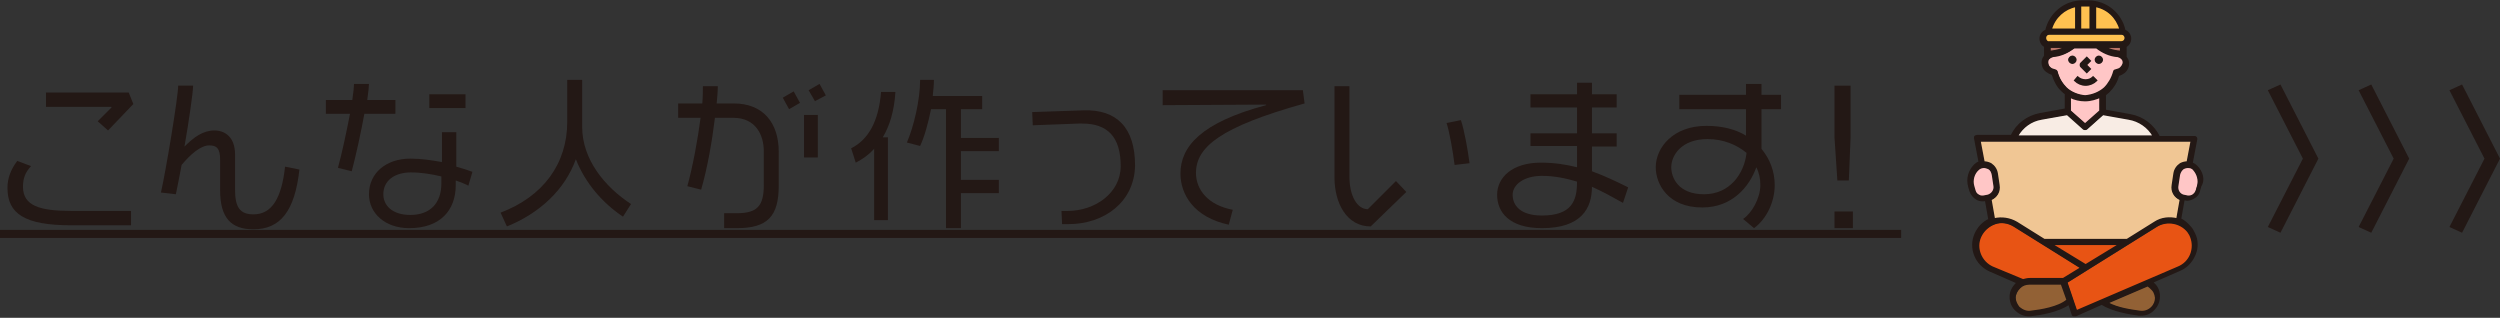 <?xml version="1.0" encoding="utf-8"?>
<!-- Generator: Adobe Illustrator 25.3.1, SVG Export Plug-In . SVG Version: 6.00 Build 0)  -->
<svg version="1.1" id="レイヤー_1" xmlns="http://www.w3.org/2000/svg" xmlns:xlink="http://www.w3.org/1999/xlink" x="0px"
	 y="0px" viewBox="0 0 435 55.3" style="enable-background:new 0 0 435 55.3;" xml:space="preserve">
<rect x="0" y="0" width="435" height="55.3" fill="#333333" stroke="none"/>
<style type="text/css">
	.st0{fill:#231815;}
	.st1{fill:#FFC150;}
	.st2{fill:#BA7567;}
	.st3{fill:#FFC6C6;}
	.st4{fill:#F8ECE4;}
	.st5{fill:#F0C694;}
	.st6{fill:#E85414;}
	.st7{fill:#926135;}
	.st8{fill:#231815;stroke:#231815;stroke-width:0.272;stroke-miterlimit:10;}
</style>
<g>
	<g>
		<path class="st0" d="M396.8,40.5l-2.2-1l6.1-11.9l-6.1-11.9l2.2-1l6.6,12.9L396.8,40.5z"/>
		<path class="st0" d="M412.6,40.5l-2.2-1l6.1-11.9l-6.1-11.9l2.2-1l6.6,12.9L412.6,40.5z"/>
		<path class="st0" d="M428.4,40.5l-2.2-1l6.1-11.9l-6.1-11.9l2.2-1l6.6,12.9L428.4,40.5z"/>
	</g>
</g>
<g>
	<g>
		<path class="st0" d="M12.4,39.2c-8.1,0-11.1-2-11.1-6.5c0-1.6,0.5-3.1,1.7-4.7l2.4,0.9C4.4,30,4,31,4,32.5c0,3.3,2.9,4.2,8.4,4.2
			h10.4v2.5H12.4z M18.8,22.7l-1.8-1.6l2.4-2.4v-0.1H8v-2.5h14.4l0.8,2L18.8,22.7z"/>
		<path class="st0" d="M44.1,39.9c-3.9,0-5.8-2-5.8-6.8v-5.3c0-2-0.6-2.5-1.9-2.5c-1.5,0-3.3,1.6-4.8,3.4c-0.4,2.2-0.8,4.1-1,5.1
			L28,33.5c0.8-3.4,3-16.6,3-18.6h2.6c0,1.1-0.7,6-1.5,10.6c1.6-1.6,3.2-2.8,5.2-2.8c1.8,0,3.6,1.1,3.6,4.2v6.1c0,3,0.8,4.3,3.2,4.3
			c3.2,0,4.9-2.8,5.5-8.3l2.5,0.5C51.3,36.7,48.8,39.9,44.1,39.9z"/>
		<path class="st0" d="M63.4,19.8c-0.6,3.3-1.5,7.4-2.2,10l-2.4-0.6c0.7-2.5,1.5-6.3,2.1-9.4h-4.2v-2.4h4.6c0.2-1.3,0.3-2.4,0.3-2.8
			h2.6c0,0.4-0.1,1.4-0.3,2.8h4.9v2.4H63.4z M81.5,32.3c-0.6-0.3-1.3-0.6-2.2-0.9v0.8c0,4.4-2.7,7.5-8.1,7.5c-4.2,0-7-2.6-7-5.9
			c0-3.7,3-6.2,7.2-6.2c2,0,3.8,0.3,5.5,0.6V23h2.5v6c1.1,0.3,2,0.6,2.8,0.9L81.5,32.3z M76.8,30.7c-1.7-0.4-3.5-0.7-5.3-0.7
			c-2.8,0-4.8,1.4-4.8,3.8c0,1.9,1.5,3.6,4.7,3.6c3.4,0,5.4-2,5.4-5.5V30.7z M74.7,18.8v-2.4H81v2.4H74.7z"/>
		<path class="st0" d="M108.4,37.7c-3.6-2.4-6.6-5.9-8.2-10c-1.9,5.3-6.3,9.4-12,11.7L87.1,37c7.4-2.8,11.6-8.5,11.6-15.8v-7.3h2.6
			v8.2c0,5.6,3.9,10.4,8.5,13.4L108.4,37.7z"/>
		<path class="st0" d="M128.2,39.7h-2.2v-2.6h2.2c3.6,0,4.7-1.3,4.7-4.9v-5.9c0-2.8-1.4-5.8-5.3-5.8h-3.2c-0.5,4.1-1.3,8.7-2.4,12.5
			l-2.4-0.6c1-3.7,1.8-8.1,2.3-11.9h-3.9V18h4.2c0.1-1.1,0.1-2.1,0.1-3h2.6c0,0.9-0.1,2-0.2,3h3c5.1,0,7.8,3.4,7.8,8.4v5.9
			C135.5,37.7,133.5,39.7,128.2,39.7z M137.3,19l-1.1-2l1.9-1.1l1.1,2L137.3,19z M139.9,27.4V20h2.4v7.4H139.9z M141.8,17.6
			l-1.1-1.9l1.9-1.1l1.1,2L141.8,17.6z"/>
		<path class="st0" d="M153.6,23.9h0.9v14.4h-2.4V25.9c-0.9,1-2,1.8-3.2,2.4l-0.8-2.5c3-1.5,4.8-4.7,5.2-9.8h2.5
			C155.6,19.3,154.8,21.9,153.6,23.9z M167.2,33.6v6.1h-2.6V19H162c-0.5,2.4-1.1,4.7-1.9,6.4l-2.3-0.6c1.2-2.8,2.3-7.4,2.3-10.9h2.4
			c0,0.9-0.1,1.8-0.2,2.8h8.6V19h-3.7v5h6.6v2.3h-6.6v5h6.6v2.3H167.2z"/>
		<path class="st0" d="M185.9,39h-1.1l-0.1-2.3h1.1c4.7,0,9.2-3.1,9.2-7.8c0-5.1-2.3-7.4-6.7-7.4c-0.2,0-0.4,0-0.6,0l-8,0.3
			l-0.1-2.3l8.9-0.3c5.8-0.2,9,3,9,9.6C197.4,35.1,192.2,39,185.9,39z"/>
		<path class="st0" d="M208.1,30.1c0,2.9,2.1,5.6,6.4,6.4l-0.7,2.6c-6.1-1.3-8.4-5.3-8.4-8.9c0-4.7,3.6-8.9,14.9-11.9l0-0.1l-18,0.1
			v-2.6h24.4l0.3,2.3C212.3,22.1,208.1,25.6,208.1,30.1z"/>
		<path class="st0" d="M238.5,39.4c-4.2,0-6.3-4.1-6.3-8.5V15h2.6v15.7c0,3.5,1.4,5.7,3.2,5.7l4.9-4.9l1.8,1.9L238.5,39.4z
			 M253.1,28.7c-0.3-2.4-0.9-5.8-1.4-7.3l2.5-0.5c0.6,1.8,1.2,5.2,1.5,7.5L253.1,28.7z"/>
		<path class="st0" d="M282.4,35.3c-1.8-1-3.6-2-5.4-2.8c0,3.7-1.8,7.2-8.7,7.2c-5.7,0-7.8-2.8-7.8-5.8c0-3,2.6-5.6,7.6-5.6
			c2.3,0,4.3,0.3,6.3,0.8v-3.7h-8.1v-2.2h8.1v-4.5h-8.1v-2.3h8.1v-2h2.6v2h4.3v2.3H277v4.5h4.3v2.3H277v4.3c2.2,0.8,4.3,1.8,6.3,2.8
			L282.4,35.3z M274.4,31.6c-2-0.6-4-1-6.1-1c-3.1,0-5.1,1.5-5.1,3.3c0,1.8,1.3,3.6,5.1,3.6c5.2,0,6.1-2.6,6.1-5.8V31.6z"/>
		<path class="st0" d="M306.5,19v6.9c1.5,1.8,2.3,4,2.3,6.3c0,2.8-1.3,5.8-3.6,7.5l-1.9-1.6c1.5-1,3-3.6,3-5.9
			c0-1.1-0.2-2.1-0.7-3.1c-1.2,3.4-4.2,7-9.4,7c-6,0-8.1-4.1-8.1-7c0-3.4,3-7.2,8.8-7.2c2.8,0,5.1,0.6,6.9,1.7V19h-11.6v-2.5h11.6
			v-1.9h2.7v1.9h3.4V19H306.5z M297.1,24.2c-4.5,0-6.3,2.8-6.3,4.9c0,1.8,1.2,4.7,5.7,4.7c4.5,0,7-3.6,7.4-7.2
			C302.2,25.2,299.9,24.2,297.1,24.2z"/>
		<path class="st0" d="M319.2,39.7v-2.9h3.2v2.9H319.2z M321.7,31.4h-2l-0.5-7.5v-9h2.8v9L321.7,31.4z"/>
		<path class="st0" d="M0,41.4v-1.4h330.8v1.4H0z"/>
	</g>
</g>
<g>
	<path class="st1" d="M364.6,1.1v4h4.3C368.3,3,366.6,1.5,364.6,1.1z"/>
	<path class="st2" d="M356.7,9c0.1,0,0.2-0.1,0.3-0.1c0,0,0.1,0,0.1,0c0.8-0.1,1.6-0.3,2.3-0.7h-2.7c0,0.1,0,0.2,0,0.4V9z"/>
	<path class="st3" d="M366.3,15.3c0.7-0.7,1.3-1.6,1.6-2.8c0-0.1,0.2-0.3,0.3-0.3c0.4-0.1,0.7-0.2,0.9-0.4c0.4-0.3,0.5-0.9,0.4-1.3
		c0-0.1-0.1-0.2-0.2-0.3c-0.2-0.2-0.4-0.3-0.7-0.4l-0.1,0c-1.3-0.2-2.6-0.7-3.6-1.5h-3.9c-1.1,0.9-2.3,1.4-3.7,1.5
		c-0.3,0.1-0.5,0.2-0.7,0.4c-0.1,0.1-0.2,0.2-0.2,0.3c-0.2,0.4,0,0.9,0.4,1.3c0.2,0.2,0.5,0.3,0.9,0.4c0.1,0,0.3,0.1,0.3,0.3
		c0.3,1.1,0.9,2.1,1.6,2.8c0.9,0.8,2.1,1.3,3.4,1.4C364.2,16.6,365.4,16.1,366.3,15.3z M365.2,9.8c0.3,0,0.6,0.3,0.6,0.6
		c0,0.3-0.3,0.6-0.6,0.6s-0.6-0.3-0.6-0.6C364.6,10,364.9,9.8,365.2,9.8z M362.1,11l1-1l0.6,0.6l-0.7,0.7l0.7,0.7l-0.6,0.6l-1-1
		c-0.1-0.1-0.1-0.2-0.1-0.3S362,11.1,362.1,11z M359.9,10.4c0-0.3,0.3-0.6,0.6-0.6c0.3,0,0.6,0.3,0.6,0.6c0,0.3-0.3,0.6-0.6,0.6
		C360.2,11,359.9,10.7,359.9,10.4z M361.6,13.4c0.7,0.7,1.9,0.7,2.7,0l0.6,0.6c-0.5,0.5-1.2,0.8-1.9,0.8c-0.7,0-1.4-0.3-1.9-0.8
		L361.6,13.4z"/>
	<path class="st4" d="M370.5,20.7l-4.5-0.8l-2.8,2.5c-0.1,0.1-0.2,0.1-0.3,0.1c-0.1,0-0.2,0-0.3-0.1l-2.8-2.5l-4.5,0.8
		c-1.8,0.3-3.4,1.4-4.3,3h23.8C373.9,22.1,372.3,21,370.5,20.7z"/>
	<path class="st2" d="M368.6,8.9l0.1,0c0,0,0.1,0,0.1,0C368.9,9,369,9,369,9V8.6c0-0.1,0-0.2,0-0.4h-2.7
		C367,8.6,367.8,8.8,368.6,8.9z"/>
	<path class="st1" d="M363.7,1c-0.1,0-0.2,0-0.3,0h-1.1c-0.1,0-0.2,0-0.3,0v4.1h1.7V1z"/>
	<path class="st5" d="M346.4,28.6c0.6,0.4,1,1,1.1,1.7l0.3,2c0.2,1.1-0.4,2.1-1.4,2.5l0.6,3.4c1.3-0.4,2.7-0.2,3.9,0.6l4.8,3h14.4
		l4.8-3c1.2-0.7,2.6-0.9,3.9-0.6l0.6-3.4c-1-0.4-1.6-1.4-1.4-2.5l0.3-2c0.1-0.7,0.5-1.3,1.1-1.7c0.4-0.2,0.8-0.3,1.2-0.3l0.7-3.7
		h-36.8l0.7,3.7C345.6,28.3,346,28.4,346.4,28.6z"/>
	<path class="st1" d="M361.2,1.1c-2.1,0.4-3.7,1.9-4.3,4h4.3V1.1z"/>
	<path class="st1" d="M369.1,7.4c0.4,0,0.7-0.3,0.7-0.7c0-0.4-0.3-0.7-0.7-0.7h-12.5c-0.4,0-0.7,0.3-0.7,0.7c0,0.4,0.3,0.7,0.7,0.7
		H369.1z"/>
	<path class="st3" d="M362.9,17.5c-0.9,0-1.8-0.2-2.6-0.6v2.4l2.6,2.3l2.6-2.3v-2.4C364.7,17.2,363.8,17.5,362.9,17.5
		C362.9,17.5,362.9,17.5,362.9,17.5C362.9,17.5,362.9,17.5,362.9,17.5z"/>
	<polygon class="st6" points="368.8,42.5 357,42.5 362.9,46.2 	"/>
	<path class="st6" d="M375.4,39.4l-15.7,9.8l1.7,5l17.7-7.6c1-0.4,1.8-1.2,2.2-2.2c0.4-1,0.4-2.1,0-3.1c-0.1-0.3-0.3-0.6-0.5-0.9
		C379.4,38.7,377.1,38.3,375.4,39.4z"/>
	<path class="st3" d="M381.6,29.5c-0.3-0.3-0.7-0.4-1-0.4c-0.3,0-0.5,0.1-0.8,0.2c-0.4,0.2-0.6,0.6-0.7,1.1l-0.3,2
		c-0.1,0.7,0.3,1.4,1,1.6l0.5,0.1c0.4,0.1,0.8,0.1,1.1-0.1c0.4-0.2,0.6-0.5,0.7-0.9l0.2-0.7C382.7,31.4,382.4,30.3,381.6,29.5
		L381.6,29.5z"/>
	<path class="st7" d="M353.2,49.4c-0.6,0-1.2,0.2-1.6,0.6l-0.1,0.1c-0.5,0.4-0.7,1-0.8,1.7c0,0.6,0.2,1.2,0.7,1.7
		c0.5,0.5,1.2,0.8,2,0.7c1.7-0.2,4.8-0.7,6.5-2l-1-2.8H353.2z"/>
	<path class="st7" d="M374.2,50c-0.1-0.1-0.3-0.2-0.4-0.3l-7,3c1.7,0.9,4.2,1.3,5.7,1.5c0.7,0.1,1.4-0.2,2-0.7
		c0.4-0.5,0.7-1.1,0.7-1.7c0-0.6-0.3-1.2-0.8-1.7L374.2,50z"/>
	<path class="st3" d="M347,32.4l-0.3-2c-0.1-0.4-0.3-0.8-0.7-1.1c-0.2-0.1-0.5-0.2-0.8-0.2c-0.4,0-0.8,0.1-1,0.4h0
		c-0.8,0.8-1.1,1.9-0.8,2.9l0.2,0.7c0.1,0.4,0.4,0.7,0.7,0.9c0.4,0.2,0.8,0.2,1.1,0.1l0.5-0.1C346.6,33.8,347.1,33.1,347,32.4z"/>
	<path class="st6" d="M353.2,48.6h5.8l3.1-1.9l-11.7-7.3c-1-0.6-2.2-0.8-3.3-0.4c-1.1,0.4-2,1.2-2.5,2.3c-0.9,2,0.1,4.4,2.1,5.3
		l5.3,2.3C352.3,48.6,352.8,48.6,353.2,48.6z"/>
	<path class="st8" d="M364.8,14l-0.6-0.6c-0.7,0.7-1.9,0.7-2.7,0L361,14c0.5,0.5,1.2,0.8,1.9,0.8C363.6,14.8,364.3,14.5,364.8,14z"
		/>
	<path class="st8" d="M363.1,12.6l0.6-0.6l-0.7-0.7l0.7-0.7l-0.6-0.6l-1,1c-0.1,0.1-0.1,0.2-0.1,0.3s0,0.2,0.1,0.3L363.1,12.6z"/>
	<path class="st8" d="M361.2,10.4c0-0.3-0.3-0.6-0.6-0.6c-0.3,0-0.6,0.3-0.6,0.6c0,0.3,0.3,0.6,0.6,0.6
		C360.9,11,361.2,10.7,361.2,10.4z"/>
	<path class="st8" d="M365.2,11c0.3,0,0.6-0.3,0.6-0.6c0-0.3-0.3-0.6-0.6-0.6s-0.6,0.3-0.6,0.6C364.6,10.7,364.9,11,365.2,11z"/>
	<path class="st8" d="M382.2,28.9c-0.2-0.2-0.5-0.4-0.8-0.5l0.8-4.2c0-0.1,0-0.2-0.1-0.3c-0.1-0.1-0.2-0.1-0.3-0.1h-6.1
		c-1-2-2.8-3.4-5-3.8l-4.4-0.8v-2.7c0.2-0.2,0.4-0.3,0.6-0.5c0.8-0.8,1.4-1.7,1.7-2.9c0.4-0.1,0.7-0.3,1-0.5
		c0.7-0.6,0.9-1.5,0.6-2.2c-0.1-0.2-0.2-0.3-0.3-0.5V8.6c0-0.2,0-0.4,0-0.5c0.5-0.3,0.8-0.8,0.8-1.4c0-0.6-0.4-1.2-1-1.4
		c-0.6-2.9-3.2-5.1-6.3-5.1h-1.1c-3,0-5.6,2.1-6.3,5.1c-0.6,0.2-1,0.8-1,1.4c0,0.6,0.3,1.1,0.8,1.4c0,0.2,0,0.4,0,0.5v1.1
		c-0.1,0.2-0.2,0.3-0.3,0.5c-0.3,0.7-0.1,1.7,0.6,2.2c0.3,0.2,0.6,0.4,1,0.5c0.4,1.2,0.9,2.2,1.7,2.9c0.2,0.2,0.4,0.4,0.6,0.5v2.7
		l-4.4,0.8c-2.2,0.4-4.1,1.8-5,3.8H344c-0.1,0-0.2,0.1-0.3,0.1c-0.1,0.1-0.1,0.2-0.1,0.3l0.8,4.2c-0.3,0.1-0.6,0.3-0.8,0.5
		c-1,1-1.4,2.4-1,3.8l0.2,0.7c0.2,0.6,0.6,1.1,1.1,1.4c0.3,0.2,0.7,0.3,1.1,0.3c0.2,0,0.4,0,0.5-0.1l0.6,3.4
		c-1.1,0.5-1.9,1.4-2.4,2.5c-1.1,2.5,0.1,5.3,2.5,6.4l4.8,2.1c0,0-0.1,0.1-0.1,0.1l-0.1,0.1c-0.6,0.6-1,1.4-1,2.2
		c0,0.9,0.3,1.7,0.9,2.3c0.6,0.6,1.4,1,2.3,1c0.1,0,0.2,0,0.3,0c1.8-0.2,4.8-0.7,6.7-2l0.6,1.8c0,0.1,0.1,0.2,0.2,0.2
		c0.1,0,0.1,0,0.2,0c0.1,0,0.1,0,0.2,0l4.5-2c1.9,1.2,4.9,1.7,6.5,1.9c0.1,0,0.2,0,0.3,0c0.9,0,1.7-0.3,2.3-1
		c0.6-0.6,0.9-1.4,0.9-2.3c0-0.9-0.4-1.7-1-2.2l-0.1-0.1c0,0-0.1-0.1-0.1-0.1l4.8-2.1c1.2-0.5,2.1-1.5,2.6-2.7
		c0.5-1.2,0.5-2.5-0.1-3.7c-0.2-0.4-0.4-0.8-0.7-1.1c-0.5-0.6-1.1-1.1-1.7-1.4l0.6-3.4c0.2,0,0.4,0.1,0.5,0.1c0.4,0,0.7-0.1,1.1-0.3
		c0.6-0.3,1-0.8,1.1-1.4l0.2-0.7C383.6,31.3,383.2,29.9,382.2,28.9L382.2,28.9z M364.6,1.1c2.1,0.4,3.7,1.9,4.3,4h-4.3V1.1z M362,1
		c0.1,0,0.2,0,0.3,0h1.1c0.1,0,0.2,0,0.3,0v4.1H362V1z M361.2,1.1v4h-4.3C357.5,3,359.2,1.5,361.2,1.1z M355.9,6.6
		c0-0.4,0.3-0.7,0.7-0.7h12.5c0.4,0,0.7,0.3,0.7,0.7c0,0.4-0.3,0.7-0.7,0.7h-12.5C356.2,7.4,355.9,7,355.9,6.6z M369,8.6V9
		c-0.1,0-0.2-0.1-0.3-0.1c0,0-0.1,0-0.1,0l-0.1,0c-0.8-0.1-1.5-0.3-2.2-0.7h2.7C369,8.3,369,8.4,369,8.6z M359.4,8.2
		c-0.7,0.4-1.5,0.6-2.3,0.7c0,0-0.1,0-0.1,0c-0.1,0-0.2,0.1-0.3,0.1V8.6c0-0.1,0-0.2,0-0.4H359.4z M359.5,15.3
		c-0.7-0.7-1.3-1.6-1.6-2.8c0-0.1-0.2-0.3-0.3-0.3c-0.4-0.1-0.7-0.2-0.9-0.4c-0.4-0.3-0.5-0.9-0.4-1.3c0-0.1,0.1-0.2,0.2-0.3
		c0.2-0.2,0.4-0.3,0.7-0.4c1.4-0.1,2.6-0.7,3.7-1.5h3.9c1,0.8,2.3,1.4,3.6,1.5l0.1,0c0.3,0.1,0.5,0.2,0.7,0.4
		c0.1,0.1,0.2,0.2,0.2,0.3c0.2,0.4,0,0.9-0.4,1.3c-0.2,0.2-0.5,0.3-0.9,0.4c-0.1,0-0.3,0.1-0.3,0.3c-0.3,1.1-0.9,2.1-1.6,2.8
		c-0.9,0.8-2.1,1.3-3.4,1.4C361.6,16.6,360.3,16.1,359.5,15.3z M365.4,16.9v2.4l-2.6,2.3l-2.6-2.3v-2.4c0.8,0.4,1.7,0.6,2.6,0.6
		c0,0,0,0,0,0c0,0,0,0,0,0C363.8,17.5,364.7,17.2,365.4,16.9z M355.2,20.7l4.5-0.8l2.8,2.5c0.1,0.1,0.2,0.1,0.3,0.1
		c0.1,0,0.2,0,0.3-0.1l2.8-2.5l4.5,0.8c1.8,0.3,3.4,1.4,4.3,3H351C351.9,22.1,353.4,21,355.2,20.7z M381.3,24.5l-0.7,3.7
		c-0.4,0-0.8,0.1-1.2,0.3c-0.6,0.4-1,1-1.1,1.7l-0.3,2c-0.2,1.1,0.4,2.1,1.4,2.5l-0.6,3.4c-1.3-0.3-2.7-0.2-3.9,0.6l-4.8,3h-14.4
		l-4.8-3c-1.2-0.7-2.6-0.9-3.9-0.6l-0.6-3.4c1-0.4,1.6-1.4,1.4-2.5l-0.3-2c-0.1-0.7-0.5-1.3-1.1-1.7c-0.4-0.2-0.8-0.3-1.2-0.3
		l-0.7-3.7H381.3z M368.8,42.5l-5.9,3.6l-5.9-3.6H368.8z M345.9,34l-0.5,0.1c-0.4,0.1-0.8,0.1-1.1-0.1c-0.4-0.2-0.6-0.5-0.7-0.9
		l-0.2-0.7c-0.3-1,0-2.2,0.8-2.9h0c0.3-0.3,0.7-0.4,1-0.4c0.3,0,0.5,0.1,0.8,0.2c0.4,0.2,0.6,0.6,0.7,1.1l0.3,2
		C347.1,33.1,346.6,33.8,345.9,34z M346.7,46.5c-2-0.9-3-3.3-2.1-5.3c0.5-1.1,1.4-1.9,2.5-2.3c1.1-0.4,2.3-0.2,3.3,0.4l11.7,7.3
		l-3.1,1.9h-5.8c-0.4,0-0.8,0.1-1.2,0.2L346.7,46.5z M353.3,54.2c-0.7,0.1-1.4-0.2-2-0.7c-0.4-0.5-0.7-1.1-0.7-1.7
		c0-0.6,0.3-1.2,0.8-1.7l0.1-0.1c0.4-0.4,1-0.6,1.6-0.6h5.6l1,2.8C358.2,53.5,355.1,54,353.3,54.2z M375.1,51.8
		c0,0.6-0.2,1.2-0.7,1.7c-0.5,0.5-1.2,0.8-2,0.7c-1.4-0.2-3.9-0.5-5.7-1.5l7-3c0.1,0.1,0.3,0.2,0.4,0.3l0.1,0.1
		C374.8,50.6,375,51.1,375.1,51.8z M380.7,40.3c0.2,0.3,0.4,0.6,0.5,0.9c0.4,1,0.4,2.1,0,3.1c-0.4,1-1.2,1.8-2.2,2.2l-17.7,7.6
		l-1.7-5l15.7-9.8C377.1,38.3,379.4,38.7,380.7,40.3z M382.4,32.4l-0.2,0.7c-0.1,0.4-0.4,0.7-0.7,0.9c-0.4,0.2-0.8,0.2-1.1,0.1
		l-0.5-0.1c-0.7-0.2-1.1-0.9-1-1.6l0.3-2c0.1-0.4,0.3-0.8,0.7-1.1c0.2-0.1,0.5-0.2,0.8-0.2c0.4,0,0.8,0.1,1,0.4h0
		C382.4,30.3,382.7,31.4,382.4,32.4z"/>
</g>
</svg>
